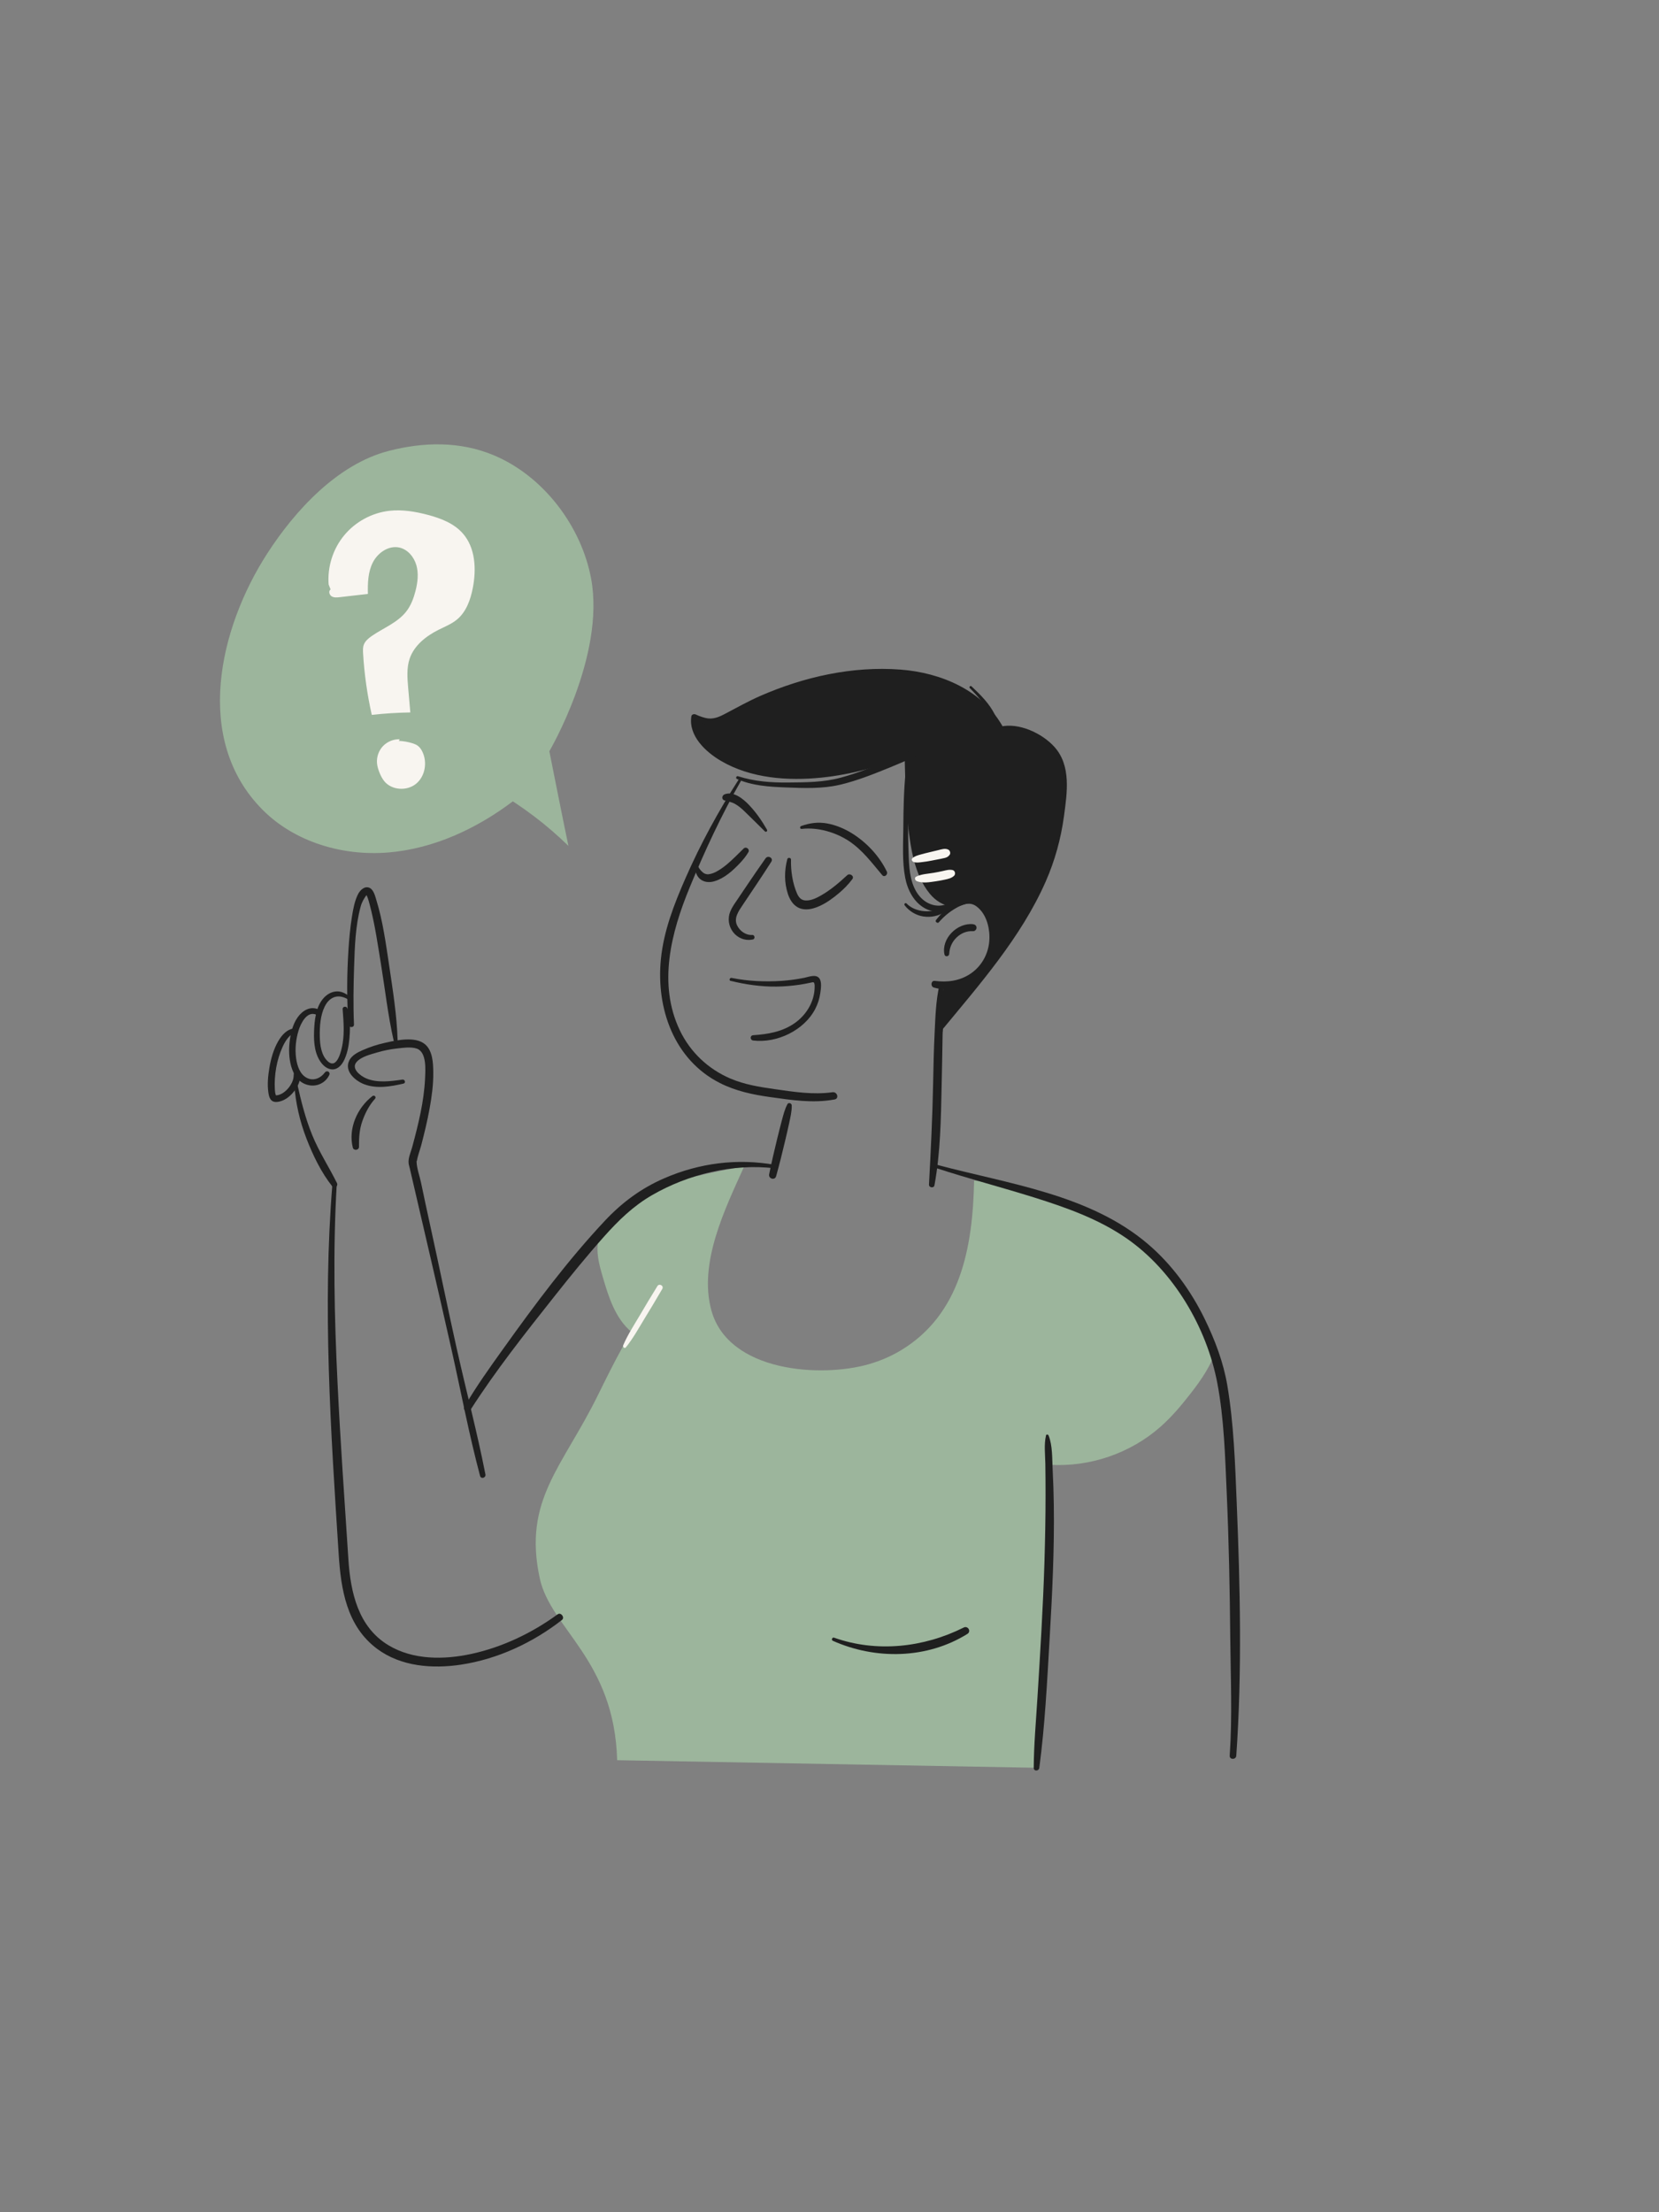 <svg viewBox="0 0 300 400" xmlns="http://www.w3.org/2000/svg" id="illustrations_and_icons"><rect x="0" y="0" width="300" height="400" fill="#808080" stroke="none"/><defs><style>.cls-1{fill:#f8f5f0;}.cls-2{fill:#9cb59c;}.cls-3{fill:#1f1f1f;}</style></defs><path d="m133.62,140.88c-3.69,5.74-6.93,11.68-9.67,17.93-2.06,4.71-3.92,9.46-4.44,14.62-.88,8.88,2.35,18.19,10.68,22.4,2.85,1.44,5.89,2.09,9.03,2.53,3.95.55,7.73,1.16,11.7.44.87-.16.48-1.42-.36-1.31-3.53.49-6.97-.06-10.47-.56-2.75-.39-5.46-.82-8.03-1.92-4.01-1.72-7.23-4.76-9.12-8.7-4.02-8.4-1.57-17.73,1.78-25.86,2.71-6.57,5.77-13.16,9.31-19.33.16-.28-.26-.53-.43-.25h0Z" class="cls-3"></path><path d="m169.77,166.76c.86-.99,1.86-1.84,2.99-2.5,1.21-.71,2.55-1.31,3.81-.38,1.9,1.39,2.53,4.22,2.31,6.44-.23,2.33-1.47,4.48-3.43,5.77-1.95,1.29-4.14,1.56-6.42,1.27-.7-.09-.8,1.02-.16,1.2,4.13,1.23,8.89-1.43,10.5-5.3.84-2.01.95-4.32.31-6.41-.57-1.85-1.87-4.09-3.96-4.44-1.3-.22-2.57.51-3.61,1.21-1.1.75-2.04,1.68-2.85,2.73-.23.3.28.69.53.41h0Z" class="cls-3"></path><path d="m142.39,199.66c-.49.9-.74,1.95-1.01,2.94-.29,1.08-.56,2.18-.83,3.27-.53,2.14-1.02,4.29-1.46,6.45-.17.82,1.04,1.17,1.26.35.59-2.12,1.13-4.26,1.63-6.41.25-1.05.5-2.11.72-3.16s.5-2.15.47-3.22c0-.41-.59-.6-.79-.22h0Z" class="cls-3"></path><path d="m169.87,178.14c-.64,2.8-.72,5.74-.86,8.61-.15,3.02-.21,6.04-.27,9.05-.12,6.14-.42,12.25-.75,18.39-.03.56.89.7.99.13,1.09-5.92,1.17-12.05,1.3-18.05.07-3.02.12-6.04.17-9.06.04-2.98.29-5.99.13-8.97-.02-.39-.62-.51-.71-.1h0Z" class="cls-3"></path><path d="m136.03,169.05c-1.17.08-2.25-.7-2.75-1.75-.61-1.3.27-2.54.98-3.6,1.75-2.62,3.53-5.23,5.22-7.89.42-.67-.6-1.23-1.04-.61-1.14,1.6-2.25,3.23-3.35,4.86-.54.8-1.08,1.59-1.61,2.39-.5.74-1.04,1.46-1.39,2.29-1.16,2.7,1.09,5.73,4.05,5.13.46-.09.36-.85-.11-.82h0Z" class="cls-3"></path><path d="m142.37,155.34c-.55,2.12-.57,4.24.12,6.34.4,1.2,1.16,2.32,2.46,2.65,1.18.29,2.4-.1,3.46-.6,1.19-.57,2.26-1.37,3.27-2.21.92-.77,1.73-1.6,2.45-2.56.42-.55-.46-1.15-.93-.71-1.44,1.34-2.98,2.65-4.68,3.63-.81.47-1.77.93-2.65.94-.39,0-.64-.04-.97-.24-.3-.19-.58-.58-.75-.97-.82-1.85-1.17-4.16-1.11-6.17.01-.38-.57-.46-.67-.09h0Z" class="cls-3"></path><path d="m125.65,156.9c.13.9.41,1.75,1.24,2.25.7.42,1.58.42,2.34.18,1.78-.54,3.29-1.91,4.54-3.23.59-.63,1.13-1.27,1.56-2.01.31-.54-.41-1.1-.86-.66-1.03,1-2.03,2.05-3.14,2.96-.6.49-1.26.95-1.95,1.3-.28.14-.52.23-.87.32-.27.07-.52.09-.69.06-.33-.06-.49-.13-.73-.33-.35-.29-.64-.67-.85-1.07-.18-.34-.63-.08-.58.24h0Z" class="cls-3"></path><path d="m144.95,149.88c2.9-.35,6.15.6,8.56,2.19,2.45,1.62,4.16,3.96,6.03,6.17.41.48,1.07-.13.83-.64-1.35-2.82-3.67-5.29-6.33-6.94-1.34-.83-2.85-1.46-4.41-1.76-1.68-.31-3.17-.1-4.76.46-.26.09-.24.55.07.51h0Z" class="cls-3"></path><path d="m138.7,150.03c-.92-1.62-1.99-3.16-3.28-4.51-1.03-1.08-2.8-2.53-4.4-1.89-.49.2-.59.94,0,1.1.65.18,1.31.3,1.9.63.64.36,1.2.85,1.73,1.36,1.24,1.19,2.45,2.41,3.67,3.61.2.19.52-.05.38-.3h0Z" class="cls-3"></path><path d="m117.75,235.3c-3.83,5.29-6.77,11.15-9.65,17.01-6.4,13.01-13.56,18.92-10.49,33.09,1.98,9.12,13.5,14.71,13.99,32.87l75.85,1.37c1.81-19.52,2.41-39.15,1.79-58.75l.57,3.96c7.25.46,14.64-2.08,20.08-6.9,2.01-1.78,3.74-3.84,5.39-5.96,1.97-2.53,3.85-5.22,4.72-8.31,0,0-3.1-9.98-13.95-19.02-10.85-9.03-29.9-11.2-29.9-11.2-.23,12.11-2.47,24.21-13.24,30.7-1.81,1.09-3.77,1.92-5.78,2.5-8.66,2.5-25.39,1.44-28.48-9.69-2.39-8.62,2.51-18.49,5.92-26.06,0,0-11.94,2.01-16.8,4.25-4.86,2.24-9.5,8.89-9.5,8.89-.58,2.23.07,4.57.71,6.78,1.07,3.68,2.29,7.59,5.24,10.03l3.55-5.58Z" class="cls-2"></path><path d="m169.33,211.22c5.86,1.91,11.83,3.47,17.71,5.31,5.8,1.82,11.66,3.9,16.69,7.39,8.48,5.88,14.48,16.09,16.4,26.16,1.23,6.5,1.41,13.27,1.7,19.86.39,8.75.56,17.51.64,26.27.07,7.04.39,14.2-.1,21.24-.05.76,1.14.76,1.19,0,1.06-15.15.7-30.46.08-45.63-.29-7.09-.52-14.3-1.7-21.31-.7-4.17-2.24-8.23-4.09-12.02-2.5-5.12-5.93-9.86-10.29-13.57-10.52-8.96-25.16-10.84-38.06-14.29-.38-.1-.53.47-.16.59h0Z" class="cls-3"></path><path d="m140.14,210.62c-6.8-1.2-13.61-.34-19.96,2.4-4.21,1.82-7.66,4.37-10.77,7.68-6.73,7.16-12.66,15.14-18.37,23.12-2.45,3.42-4.93,6.87-7.04,10.51-.4.69.63,1.28,1.06.62,4.56-7.12,9.88-13.85,15.13-20.47,2.93-3.7,5.91-7.38,9.06-10.91,2.61-2.92,5.24-5.49,8.66-7.47,6.52-3.77,14.63-5.75,22.15-4.86.35.04.43-.56.08-.62h0Z" class="cls-3"></path><path d="m60.1,214.19c-1.8,22.3-.29,44.51,1.14,66.78.41,6.41,1.44,13.04,6.94,17.15,4.33,3.23,10.02,3.65,15.2,2.87,6.63-1.01,12.98-3.97,18.24-8.08.57-.45-.19-1.45-.78-1.02-4.63,3.38-9.99,5.94-15.6,7.16-4.94,1.07-10.54,1.12-15-1.57-5.48-3.3-6.85-9.58-7.24-15.52-.69-10.62-1.45-21.23-1.96-31.86-.58-11.95-.85-23.96-.15-35.91.03-.51-.75-.5-.79,0h0Z" class="cls-3"></path><path d="m72.75,195.21c-2.11.3-4.53.64-6.55-.23-1.02-.44-2.8-1.77-1.69-2.99.85-.94,2.49-1.33,3.66-1.68,1.16-.34,2.34-.59,3.54-.72,1.1-.12,2.62-.36,3.68.02,1.81.66,1.54,3.89,1.47,5.44-.19,4.17-1.23,8.3-2.31,12.32-.24.9-.77,2.02-.66,2.96.04.32.15.65.22.96,2.51,10.86,5.07,21.72,7.51,32.6,1.72,7.65,3.17,15.39,5.19,22.97.17.63,1.09.36.97-.27-1.49-7.59-3.47-15.08-5.16-22.62-1.67-7.45-3.18-14.95-4.83-22.41-.57-2.58-1.12-5.17-1.66-7.75-.25-1.18-.77-2.57-.8-3.78,0-.16.06-.19.05-.07.14-.96.54-1.94.79-2.88.58-2.2,1.11-4.42,1.52-6.66.39-2.16.69-4.37.66-6.56-.02-1.67-.11-3.87-1.49-5.04-1.79-1.51-5.25-.71-7.3-.25-1.37.3-2.7.75-3.98,1.31-.91.4-1.95.93-2.42,1.86-.96,1.93,1.05,3.67,2.68,4.3,2.27.87,4.83.42,7.12-.11.48-.11.27-.79-.2-.73h0Z" class="cls-3"></path><path d="m71.9,188.04c-.14-4.5-.87-9.03-1.53-13.48-.59-3.94-1.14-8.02-2.32-11.84-.21-.68-.48-1.82-1.19-2.17-.89-.44-1.74.39-2.11,1.12-.64,1.26-.9,2.77-1.12,4.15-.31,1.96-.49,3.95-.62,5.94-.28,4.49-.33,8.99.02,13.48.05.62,1,.63.98,0-.15-3.45-.09-6.93.02-10.38.12-3.63.23-7.43,1.19-10.96.24-.87.64-1.49,1.1-2.12.04-.05-.14-.08-.13-.07.05.12.13.24.19.36.21.48.34,1.02.48,1.52.94,3.56,1.46,7.24,2.05,10.87.74,4.55,1.25,9.18,2.27,13.67.09.41.75.32.74-.1h0Z" class="cls-3"></path><path d="m63.33,180.28c-.8-.66-1.69-1.16-2.76-.99-.78.12-1.49.56-2.02,1.14-1.45,1.58-1.69,4.08-1.76,6.13s.14,4.26,1.48,5.83c.67.77,1.71,1.29,2.69.76.82-.44,1.28-1.37,1.58-2.2.48-1.32.65-2.8.72-4.2s.02-3-.43-4.41c-.14-.45-.9-.4-.87.12.15,2.09.34,4.13,0,6.22-.18,1.11-.96,4.85-2.72,3.19-1.15-1.08-1.38-2.94-1.41-4.42-.04-1.79.09-3.85.9-5.48.32-.65.78-1.21,1.43-1.55.93-.48,1.98-.21,2.82.31.26.16.59-.23.34-.44h0Z" class="cls-3"></path><path d="m57.56,182.51c-1.45-.65-2.86.22-3.71,1.4-1.02,1.42-1.39,3.31-1.53,5.02-.22,2.65.4,6.73,3.6,7.3,1.5.27,2.96-.47,3.62-1.85.26-.54-.44-.93-.79-.46-.75,1.01-2,1.58-3.2,1.01-1.31-.62-1.82-2.23-2-3.56-.24-1.67-.05-3.44.44-5.04.39-1.26,1.49-3.58,3.18-2.87.54.23.94-.71.4-.95h0Z" class="cls-3"></path><path d="m53.4,185.92c-1.46.1-2.42,1.18-3.11,2.38-.84,1.47-1.3,3.14-1.58,4.79-.24,1.43-.39,2.93-.19,4.38.06.43.14.9.39,1.28.37.57,1.04.57,1.65.42,1.11-.26,2.08-1.1,2.74-2,.66-.89,1.37-2.4.79-3.48-.19-.36-.84-.31-.92.12s-.04.85-.14,1.27c-.12.47-.34.9-.61,1.3-.48.7-1.22,1.38-2.05,1.61-.15.04-.3.04-.45.07-.23.04-.04-.03-.04.02,0,.11.04-.03.07.07,0-.03-.11-.23-.06-.1-.14-.38-.17-.7-.19-1.1-.14-2.54.34-5.34,1.4-7.66.48-1.05,1.25-2.29,2.4-2.68.35-.12.32-.71-.09-.68h0Z" class="cls-3"></path><path d="m53.21,196.08c.24,3.33.99,6.63,2.19,9.74,1.17,3.04,2.68,6.18,4.72,8.74.39.48,1.06-.13.82-.63-1.45-2.93-3.24-5.64-4.48-8.69s-2-6.09-2.7-9.23c-.07-.31-.58-.24-.55.07h0Z" class="cls-3"></path><path d="m89.83,143.1c4.7,2.73,9.07,6.05,12.96,9.85-1.11-5.28-3.45-17.12-3.45-17.12,0,0,10.13-17.21,7.56-31.17-1.75-9.48-8.61-18.59-17.65-22.36-6.1-2.54-12.64-2.4-18.95-.77-9.25,2.38-16.94,10.76-21.96,18.53-8.69,13.44-13.49,33.67-.85,46.37,5.83,5.85,14.5,8.39,22.73,7.71s16.02-4.32,22.6-9.31" class="cls-2"></path><path d="m171.65,172.47c.06-1.17.52-2.19,1.34-2.97.81-.78,1.86-1.2,2.97-1.13.34.02.63-.3.63-.63,0-.37-.29-.59-.63-.63-2.84-.31-5.79,2.6-5.17,5.48.11.5.84.36.86-.12h0Z" class="cls-3"></path><path d="m132.15,177.36c2.7.66,5.47,1.06,8.25,1.03,1.41-.01,2.81-.14,4.2-.34.67-.1,1.32-.23,1.98-.37.49-.1.63-.2.72.34.04.26,0,.56,0,.83-.15,2.49-1.6,4.76-3.63,6.17-2.24,1.55-4.79,1.98-7.46,2.16-.63.04-.6.89,0,.96,4.28.52,9.21-1.84,11.21-5.71.46-.89.77-1.85.91-2.84.11-.75.33-2.07-.19-2.72-.62-.78-1.94-.22-2.7-.07-1.33.27-2.67.45-4.02.55-3.05.21-6.12.07-9.12-.53-.37-.07-.52.47-.16.56h0Z" class="cls-3"></path><path d="m150.58,296.67c7.74,3.46,17.05,3.32,24.36-1.24.73-.46.09-1.53-.67-1.15-7.23,3.62-15.74,4.57-23.45,1.83-.32-.11-.55.42-.23.56h0Z" class="cls-3"></path><path d="m59.43,105.69c-.25-3.17.77-6.43,2.8-8.88,2.02-2.46,5.02-4.09,8.18-4.45,2.31-.26,4.65.13,6.9.72,2.36.62,4.76,1.53,6.37,3.36,2.3,2.6,2.48,6.47,1.82,9.87-.41,2.12-1.18,4.3-2.84,5.69-.98.82-2.2,1.3-3.34,1.87-2.26,1.13-4.42,2.82-5.24,5.22-.57,1.68-.42,3.51-.27,5.28.13,1.48.26,2.97.39,4.45-2.33.04-4.65.18-6.97.44-.82-3.65-1.35-7.36-1.57-11.09-.03-.54-.06-1.1.13-1.6.25-.67.84-1.16,1.43-1.57,2.11-1.46,4.67-2.41,6.25-4.44.85-1.09,1.34-2.42,1.68-3.76.38-1.51.57-3.12.14-4.61s-1.57-2.86-3.09-3.19c-1.91-.41-3.86.92-4.76,2.66-.9,1.74-.96,3.77-.91,5.73-1.71.2-3.41.39-5.12.59-.49.06-1.03.1-1.45-.16s-.59-.96-.18-1.24" class="cls-1"></path><path d="m72.28,133.67c-1.11-.04-2.24.42-3.01,1.22-.77.8-1.18,1.94-1.1,3.06.05.64.25,1.25.49,1.84.22.53.49,1.05.86,1.5,1.37,1.63,4.1,1.77,5.74.41s2.05-3.91,1.1-5.82c-.2-.41-.47-.79-.84-1.06-.28-.2-.61-.32-.94-.43-.8-.25-1.63-.39-2.46-.43" class="cls-1"></path><path d="m67.33,198.2c-2.73,2.11-4.4,5.86-3.53,9.3.16.62,1.13.49,1.12-.15-.02-1.57.07-3.11.59-4.6s1.24-2.89,2.3-4.07c.3-.34-.14-.75-.48-.48h0Z" class="cls-3"></path><path d="m189.15,259.56c-.38,1.62-.15,3.45-.12,5.1.03,1.89.04,3.78.04,5.68,0,4.04-.08,8.08-.2,12.11-.25,8.14-.76,16.28-1.26,24.41-.26,4.25-.65,8.53-.68,12.79,0,.67.93.62,1.01,0,1.02-7.68,1.41-15.52,1.86-23.26.48-8.12.88-16.26.76-24.39-.03-2.12-.1-4.23-.21-6.34-.1-1.95,0-4.26-.73-6.1-.08-.21-.41-.26-.48,0h0Z" class="cls-3"></path><path d="m113.17,243.63c1.28-1.58,2.3-3.43,3.36-5.17,1.09-1.79,2.18-3.58,3.23-5.4.33-.57-.53-1.07-.88-.52-1.09,1.75-2.14,3.52-3.19,5.3-1.04,1.76-2.2,3.53-3,5.41-.12.28.24.67.48.37h0Z" class="cls-1"></path><g><path d="m169.92,186.42c16.14-19.84,22.19-28.5,22.51-45.42.14-7.34-8.55-9.88-11.39-9.14-3.11-5.96-9.85-9.32-16.53-10.11-10.87-1.28-22.64,1.87-32.07,7.18-1.09.61-2.18,1.26-3.39,1.53s-3.49-.81-3.49-.81c-1.04,6.15,12.93,16.42,38.58,6.4,0,0,.03.92.06,3.26.12,8.47.89,24.86,9.21,24.06,0,0,5.07-3.35,6.06,5.54s-8.28,9.31-8.28,9.31l-1.28,8.18Z" class="cls-3"></path><path d="m170.07,186.57c6.95-8.43,14.57-17.05,19.02-27.16,1.67-3.79,2.77-7.79,3.32-11.9s1.33-9.05-1.73-12.45c-2.19-2.45-6.43-4.46-9.78-3.67l.56.23c-3.64-6.78-11.27-9.99-18.63-10.55-8.67-.66-17.46,1.31-25.38,4.78-2.19.96-4.26,2.13-6.38,3.24-1.15.61-2.23,1.05-3.53.72-.59-.15-1.17-.36-1.72-.62-.28-.13-.74-.05-.8.33-.55,3.54,2.6,6.45,5.37,8.07,5.39,3.16,12.1,3.64,18.19,3.01,5.4-.56,10.66-2.03,15.71-3.99l-.72-.55c.14,4.34.12,8.67.61,13,.48,4.2,1.17,9.14,3.95,12.53,1.04,1.27,2.45,2.17,4.11,2.34,1.12.11,1.52-.26,2.49-.51,4.49-1.15,4.81,7.21,3.75,9.77-1.16,2.79-4.36,4.38-7.28,4.52-.21.01-.47.15-.51.39-.43,2.73-.86,5.46-1.28,8.18-.1.67.92.96,1.03.28.43-2.73.85-5.46,1.27-8.19l-.51.39c2.39-.12,4.95-1.1,6.65-2.8,1.53-1.52,2.22-3.61,2.23-5.74,0-2.26-.43-5.23-2.09-6.92-.92-.94-2.19-1.26-3.45-.96-.43.1-.79.32-1.2.46-.38.13-.81.1-1.37,0-4.42-.82-5.63-7.17-6.25-10.79-.9-5.28-.84-10.61-1.01-15.94-.01-.34-.36-.69-.72-.55-7.47,2.89-15.62,4.87-23.68,3.98-4.49-.5-9.59-1.96-12.66-5.51-.97-1.12-1.81-2.64-1.58-4.17l-.8.33c.93.43,1.96.82,2.99.9,1.72.13,3.37-1.04,4.8-1.84,3.88-2.15,8.01-3.86,12.28-5.09,7.97-2.3,17.3-3.33,25.23-.35,4.19,1.57,7.89,4.38,10.03,8.35.11.2.35.28.56.23,2.93-.7,6.7,1.15,8.66,3.2,3.03,3.16,2.2,8.01,1.7,11.97-1.08,8.45-4.83,15.91-9.62,22.85-3.79,5.49-7.97,10.7-12.14,15.91-.17.21.12.5.3.3Z" class="cls-3"></path></g><path d="m163.78,139.44c-.34,3.37-.41,6.75-.43,10.14-.02,3.01-.23,6.18.34,9.14.42,2.19,1.56,4.43,3.59,5.53,1.77.95,4.11.85,5.5-.68.41-.45-.19-1.01-.65-.65-1.87,1.47-4.36.89-5.82-.84-1.63-1.92-1.88-4.59-1.98-7.01-.21-5.21-.1-10.42-.09-15.63,0-.3-.43-.29-.46,0h0Z" class="cls-3"></path><path d="m163.6,163.71c.83,1.05,2.04,1.8,3.37,2,.69.1,1.37.09,2.05-.06s1.4-.39,1.84-.93c.24-.3.03-.82-.4-.69-.56.16-1.05.46-1.62.6s-1.16.17-1.74.12c-1.17-.1-2.33-.53-3.16-1.38-.22-.23-.53.1-.34.34h0Z" class="cls-3"></path><path d="m133.24,140.84c2.78,1.24,5.83,1.42,8.83,1.54,3.28.13,6.62.27,9.84-.49,3.11-.73,6.17-1.97,9.12-3.17,2.79-1.14,5.75-2.38,8.06-4.35.46-.39-.13-1.1-.63-.82-2.7,1.49-5.3,2.98-8.17,4.13-2.7,1.08-5.45,2.17-8.25,2.93-3.11.85-6.31.85-9.51.88-3.09.03-6.12-.19-9.08-1.14-.28-.09-.48.36-.2.48h0Z" class="cls-3"></path><path d="m175.38,124.42c1.44,1.48,2.9,3.08,3.73,5,.94,2.17.71,4.5.8,6.79.02.47.79.63.86.12.35-2.38.22-4.86-.84-7.05-.99-2.04-2.61-3.64-4.24-5.17-.21-.2-.52.11-.32.32h0Z" class="cls-3"></path><path d="m165.16,155.84c.49.2,1.07.1,1.58.04.58-.06,1.16-.16,1.73-.27.53-.1,1.06-.2,1.59-.31.26-.05.53-.11.79-.17.38-.09.64-.25.88-.57.21-.29.06-.78-.24-.93-.58-.3-1.2-.06-1.8.08-.54.13-1.08.26-1.62.39s-1.04.25-1.56.4-1.11.29-1.51.67c-.24.23-.09.56.18.67h0Z" class="cls-1"></path><path d="m165.77,159.32c1.06.43,2.37.19,3.46.03.55-.08,1.1-.18,1.64-.3.6-.13,1.2-.26,1.66-.7.32-.31.18-.93-.27-1.03-.61-.14-1.17.04-1.76.17-.54.12-1.09.23-1.63.32-1.06.19-2.23.21-3.2.7-.37.19-.21.67.1.8h0Z" class="cls-1"></path></svg>